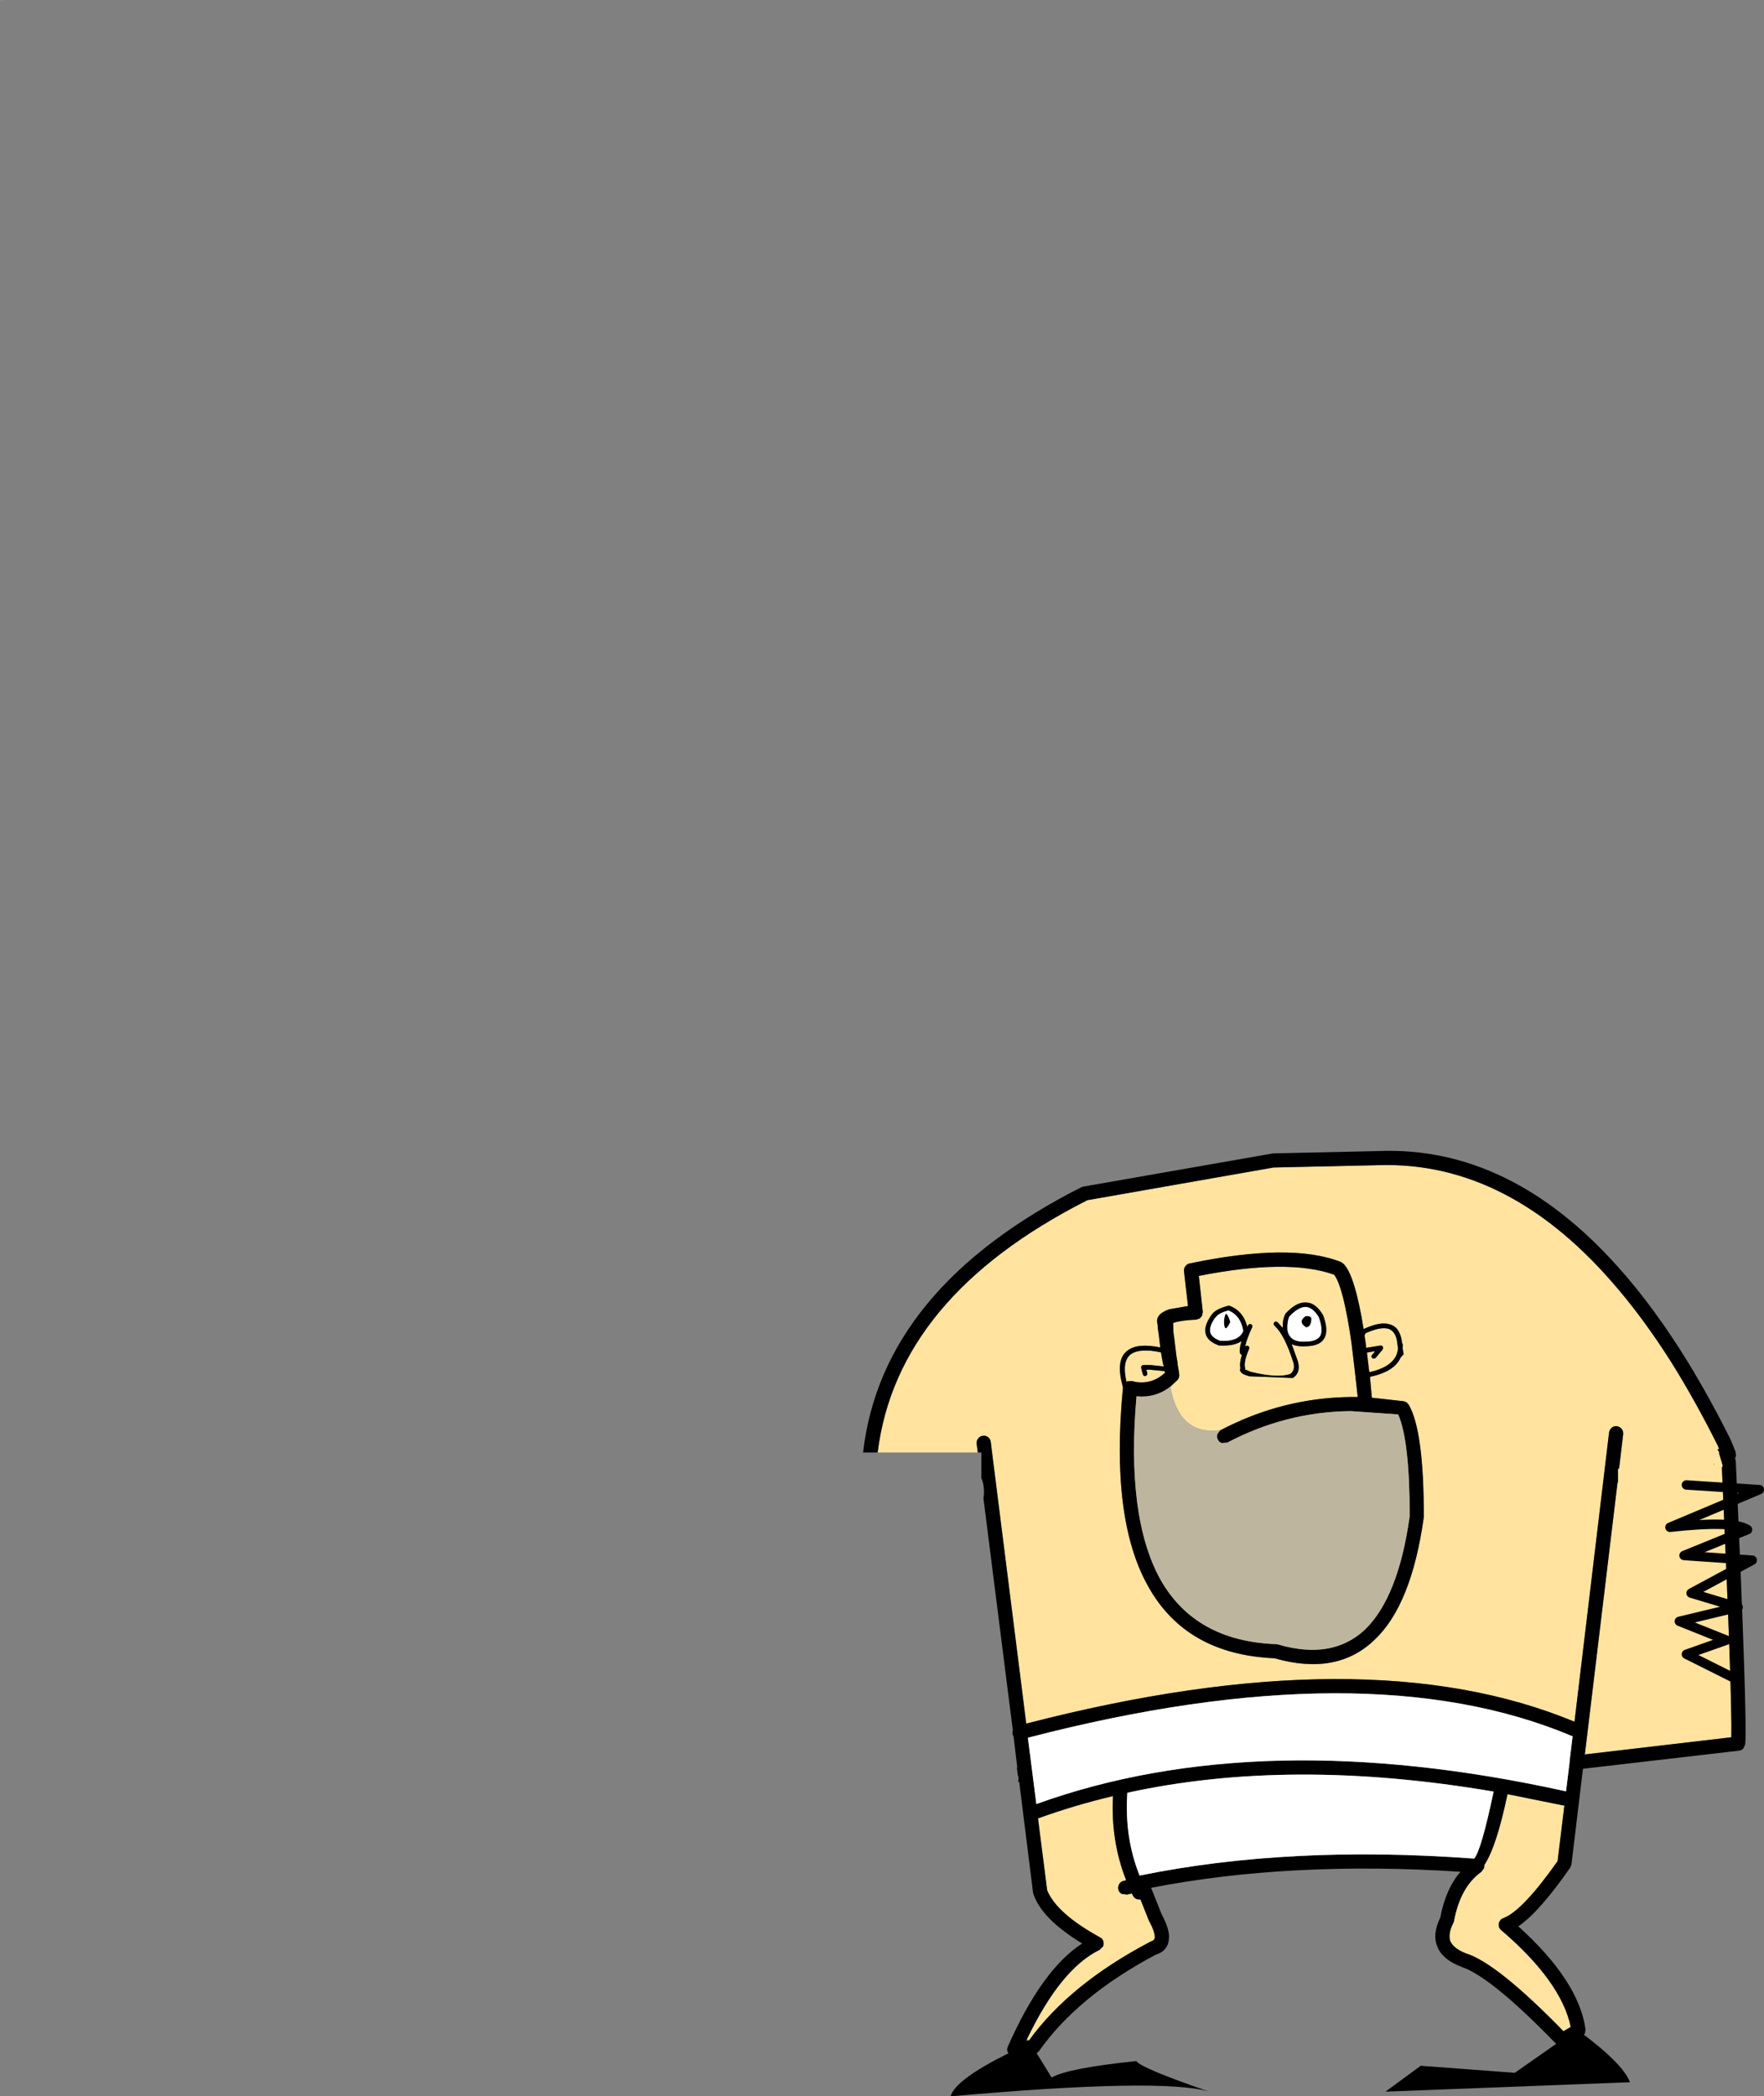 <?xml version="1.0" encoding="UTF-8" standalone="no"?>
<svg xmlns:xlink="http://www.w3.org/1999/xlink" height="445.75px" width="375.15px" xmlns="http://www.w3.org/2000/svg">
  <rect width="100%" height="100%" fill="#808080" stroke="none"/>
  <g transform="matrix(1.0, 0.0, 0.0, 1.0, 11.2, 89.6)">
    <path d="M-10.7 -89.6 L-10.7 -89.55 -11.2 -89.55 -10.7 -89.6 M353.35 221.8 L353.35 221.65 353.25 221.8 353.35 221.8 M354.3 218.55 L354.05 218.6 354.35 219.05 354.45 219.3 354.4 219.45 355.15 221.95 355.15 222.25 355.0 222.4 355.05 223.9 Q357.2 271.6 357.0 279.8 L325.85 283.45 332.8 225.65 332.9 225.6 332.9 223.35 332.9 222.8 333.2 222.5 333.15 222.5 334.0 215.35 334.0 215.15 Q334.0 214.55 333.6 214.15 333.2 213.7 332.6 213.65 332.0 213.6 331.55 214.0 331.1 214.4 331.0 215.0 L323.65 276.5 Q279.5 258.15 207.05 276.9 L199.5 217.0 Q199.4 216.35 198.95 216.0 198.45 215.6 197.85 215.7 197.2 215.75 196.85 216.25 196.45 216.7 196.5 217.35 L196.75 219.25 175.45 219.25 Q179.55 186.1 220.05 165.6 L259.65 158.65 282.05 158.15 Q310.05 157.3 333.0 184.6 338.75 191.4 344.2 200.0 349.3 208.15 354.15 217.85 L354.3 218.55 M240.6 180.7 L241.45 188.1 237.45 188.8 Q234.3 189.9 235.0 192.05 L235.0 192.1 235.05 192.9 235.0 192.9 235.1 193.2 235.2 194.05 235.25 194.3 235.55 196.9 Q230.8 195.95 228.7 197.5 226.2 199.2 227.3 204.1 L227.6 205.35 227.6 205.5 227.6 205.65 Q224.95 233.4 232.95 247.65 241.0 262.2 259.85 263.0 273.15 266.8 281.15 259.05 289.0 251.65 291.6 233.0 L291.6 232.8 Q291.6 214.6 288.4 209.1 L287.95 208.6 287.35 208.35 280.55 207.6 280.15 203.15 280.2 203.15 Q285.35 202.05 286.65 199.1 L287.25 198.4 287.3 198.55 287.3 198.3 287.1 197.1 287.1 197.05 287.15 196.45 287.1 196.25 287.0 196.0 286.95 195.75 Q286.55 192.6 284.35 192.0 282.35 191.35 278.8 193.0 276.95 181.55 274.55 179.15 L274.0 178.75 Q263.35 174.55 241.8 179.05 241.25 179.15 240.9 179.65 240.55 180.1 240.6 180.7 M237.7 205.25 L239.2 203.85 Q239.6 203.4 239.6 202.8 L239.55 202.5 239.55 202.3 239.25 200.55 239.25 200.3 239.05 199.1 239.0 198.85 238.85 197.6 238.5 194.7 238.35 193.65 238.3 192.05 238.3 191.7 238.45 191.65 Q239.95 191.15 243.2 191.0 L243.95 190.75 244.45 190.15 244.6 189.35 243.75 181.7 Q262.8 177.95 272.55 181.45 274.55 184.2 276.25 196.15 L276.25 196.2 276.95 202.05 276.95 202.1 277.55 207.45 276.05 207.45 276.0 207.45 Q264.15 207.6 253.25 212.2 L252.8 212.1 252.6 212.5 Q250.45 213.4 248.4 214.5 L248.35 214.5 Q239.55 215.7 237.7 205.25 M254.0 192.3 Q253.1 189.1 250.3 188.05 L250.0 188.05 Q247.25 188.75 246.45 190.0 244.8 192.3 245.2 193.95 245.55 195.6 248.05 196.5 L248.2 196.5 Q251.3 196.65 252.85 195.55 252.3 197.25 252.5 198.1 L252.7 198.4 252.9 198.55 Q252.35 200.3 252.6 201.35 252.3 201.9 253.0 202.45 253.45 202.75 254.55 203.05 L263.65 203.4 263.75 203.4 Q265.45 202.3 264.85 200.0 L264.85 199.95 263.5 196.2 Q264.7 196.8 266.75 196.65 269.65 196.55 270.5 194.85 271.35 193.2 270.2 190.1 L270.15 190.0 Q268.55 187.35 266.55 187.35 264.55 187.2 262.25 189.65 L262.15 189.8 Q261.55 190.95 261.6 192.75 L260.5 191.55 Q260.3 191.4 260.15 191.4 259.9 191.4 259.8 191.6 259.65 191.75 259.65 191.95 L259.85 192.3 Q262.0 194.2 263.9 200.25 264.25 201.8 263.2 202.55 260.6 203.5 254.8 202.1 L253.6 201.6 253.55 201.6 253.6 201.5 253.6 201.3 Q253.25 200.05 254.35 197.45 L254.45 197.25 254.45 197.2 254.5 196.85 254.2 196.55 253.85 196.55 253.65 196.55 Q253.95 195.1 255.1 192.6 L255.15 192.25 254.85 191.95 254.5 191.95 254.2 192.2 254.0 192.3 M279.2 193.9 Q282.35 192.45 284.1 192.95 285.65 193.5 285.95 195.85 L285.95 195.9 286.1 197.05 286.1 197.1 286.1 197.15 286.1 197.2 Q285.75 200.85 280.15 202.15 L280.0 202.05 279.95 201.75 279.5 198.0 281.25 197.7 280.6 198.5 Q280.45 198.65 280.45 198.85 L280.65 199.2 281.0 199.3 281.35 199.15 282.85 197.35 282.95 197.05 282.9 196.75 282.7 196.55 282.4 196.5 279.35 197.0 279.2 195.75 279.0 194.35 279.2 193.9 M321.3 294.3 L321.5 294.3 320.05 306.15 Q312.6 316.7 308.55 318.25 308.0 318.4 307.75 318.9 307.45 319.35 307.55 319.9 307.6 320.45 308.05 320.8 320.85 331.75 322.85 341.4 L321.3 342.3 Q307.1 327.75 300.55 325.75 298.0 324.75 297.25 323.2 296.7 321.6 297.85 319.35 L298.0 318.95 Q299.35 311.6 303.85 308.4 L304.4 307.65 304.5 306.9 Q307.05 303.1 309.4 291.9 L321.3 294.3 M236.15 200.5 L236.3 200.85 236.3 200.95 233.5 200.65 231.95 200.65 231.65 200.75 231.5 201.0 231.5 201.3 231.85 202.65 232.05 202.95 232.45 203.0 232.75 202.75 232.8 202.4 232.6 201.65 233.45 201.65 236.5 201.95 236.55 202.3 Q233.85 204.8 230.3 204.25 L230.35 204.25 229.45 204.05 228.55 204.1 228.35 204.2 228.3 204.0 228.3 203.9 Q227.4 199.8 229.3 198.35 231.2 197.0 235.7 197.95 L236.15 200.5 M207.2 344.0 Q214.35 329.05 222.65 325.0 L223.4 324.25 Q223.6 323.7 223.45 323.15 223.25 322.6 222.75 322.35 213.55 317.3 211.5 312.35 L209.55 297.05 Q217.3 294.25 225.5 292.3 225.0 301.85 228.3 310.2 L227.7 310.35 Q227.1 310.5 226.8 311.05 226.5 311.6 226.65 312.2 226.8 312.8 227.35 313.1 L228.5 313.25 229.5 313.0 229.75 313.5 Q230.05 314.05 230.65 314.25 L231.35 314.3 233.1 318.7 233.2 318.9 Q234.4 321.1 234.4 322.4 234.3 323.0 233.6 323.2 L233.3 323.35 Q216.3 332.3 207.65 344.25 L207.2 344.0" fill="#ffe39e" fill-rule="evenodd" stroke="none"/>
    <path d="M353.35 221.8 L353.25 221.8 353.35 221.65 353.35 221.8 M196.75 219.25 L196.5 217.35 Q196.45 216.7 196.85 216.25 197.2 215.75 197.85 215.7 198.45 215.6 198.95 216.0 199.4 216.35 199.5 217.0 L207.05 276.9 Q279.5 258.15 323.65 276.5 L331.0 215.0 Q331.1 214.4 331.55 214.0 332.0 213.6 332.6 213.65 333.2 213.7 333.6 214.15 334.0 214.55 334.0 215.15 L334.0 215.35 333.15 222.5 333.2 222.5 332.9 222.8 332.9 223.35 332.9 225.6 332.8 225.65 325.85 283.45 357.0 279.8 Q357.2 271.6 355.05 223.9 L355.0 222.4 355.15 222.25 355.15 221.95 354.4 219.45 354.45 219.3 354.35 219.05 354.05 218.6 354.3 218.55 354.45 218.55 354.15 217.85 Q349.3 208.15 344.2 200.0 338.75 191.4 333.0 184.6 310.05 157.3 282.05 158.15 L259.65 158.65 220.05 165.6 Q179.55 186.1 175.45 219.25 L172.35 219.25 Q176.35 184.3 218.85 162.8 L219.25 162.7 259.25 155.7 259.5 155.65 282.0 155.15 Q309.95 154.05 333.0 179.9 340.65 188.45 347.75 200.0 352.4 207.6 356.85 216.5 L356.9 216.6 357.9 219.1 358.0 219.95 357.8 220.45 357.95 221.1 Q360.45 276.3 359.95 281.3 L359.55 282.2 Q359.15 282.6 358.65 282.65 L325.45 286.5 323.0 306.85 322.75 307.5 Q316.1 317.05 311.7 320.0 324.6 331.65 326.0 341.95 L325.85 342.8 325.25 343.45 321.75 345.45 320.8 345.65 Q320.3 345.55 319.95 345.2 305.8 330.6 299.55 328.6 L299.45 328.55 Q295.5 327.0 294.5 324.35 293.35 321.75 295.1 318.15 296.25 312.05 299.4 308.4 263.3 306.05 233.65 311.8 L233.6 311.8 235.85 317.45 Q237.6 320.7 237.4 322.65 237.2 325.25 234.55 326.05 218.0 334.85 209.75 346.55 L209.3 346.95 208.7 347.15 204.7 347.65 Q204.15 347.7 203.7 347.4 203.2 347.1 203.05 346.6 202.9 346.05 203.15 345.55 210.4 329.15 218.95 323.65 210.4 318.45 208.6 313.2 L208.5 312.85 205.55 289.25 205.3 289.25 Q205.55 288.4 205.25 287.85 L205.15 287.0 205.05 286.25 205.15 286.25 204.35 279.6 204.15 279.2 Q204.05 278.75 204.2 278.35 L197.95 229.0 198.05 228.2 Q198.15 226.1 197.5 224.7 L197.5 219.25 196.75 219.25 M253.25 212.2 Q264.15 207.6 276.0 207.45 L276.05 207.45 277.55 207.45 276.95 202.1 276.95 202.05 276.25 196.2 276.25 196.15 Q274.55 184.2 272.55 181.45 262.8 177.95 243.75 181.7 L244.6 189.35 244.45 190.15 243.95 190.75 243.2 191.0 Q239.95 191.15 238.45 191.65 L238.3 191.7 238.3 192.05 238.35 193.65 238.5 194.7 238.85 197.6 239.0 198.85 239.05 199.1 239.25 200.3 239.25 200.55 239.55 202.3 239.55 202.5 239.6 202.8 Q239.6 203.4 239.2 203.85 L237.7 205.25 Q234.55 207.7 230.5 207.3 228.25 232.9 235.55 246.2 242.95 259.35 260.15 260.0 L260.55 260.05 Q272.1 263.45 279.1 256.9 286.2 250.0 288.6 232.8 288.6 216.7 286.15 211.15 L276.1 210.45 276.0 210.45 Q262.25 210.6 249.8 217.15 L248.65 217.25 Q248.05 217.05 247.8 216.5 247.5 215.95 247.7 215.35 L247.75 215.25 248.2 214.65 248.35 214.5 248.4 214.5 Q250.45 213.4 252.6 212.5 L253.25 212.2 M240.6 180.7 Q240.55 180.1 240.9 179.65 241.25 179.15 241.8 179.05 263.35 174.55 274.0 178.75 L274.55 179.15 Q276.95 181.55 278.8 193.0 282.35 191.35 284.35 192.0 286.55 192.6 286.95 195.75 L287.0 196.0 287.1 196.25 287.15 196.45 287.1 197.05 287.1 197.1 287.3 198.3 287.3 198.55 287.25 198.4 286.65 199.1 Q285.35 202.05 280.2 203.15 L280.15 203.15 280.55 207.6 287.35 208.35 287.95 208.6 288.4 209.1 Q291.6 214.6 291.6 232.8 L291.6 233.0 Q289.0 251.65 281.15 259.05 273.15 266.8 259.85 263.0 241.0 262.2 232.95 247.65 224.95 233.4 227.6 205.65 L227.6 205.5 227.6 205.35 227.3 204.1 Q226.2 199.2 228.7 197.5 230.8 195.95 235.55 196.9 L235.25 194.3 235.2 194.05 235.1 193.2 235.0 192.9 235.05 192.9 235.0 192.1 235.0 192.05 Q234.3 189.9 237.45 188.8 L241.45 188.1 240.6 180.7 M249.1 191.5 Q249.1 190.65 249.45 189.75 249.95 189.75 250.45 191.5 249.2 194.15 249.1 191.5 M253.85 196.55 L254.2 196.55 254.5 196.85 254.45 197.2 254.45 197.25 254.35 197.45 Q253.25 200.05 253.6 201.3 L253.6 201.5 253.55 201.6 253.6 201.6 254.8 202.1 Q260.6 203.5 263.2 202.55 264.25 201.8 263.9 200.25 262.0 194.2 259.85 192.3 L259.65 191.95 Q259.65 191.75 259.8 191.6 259.9 191.4 260.15 191.4 260.3 191.4 260.5 191.55 L261.6 192.75 Q261.55 190.95 262.15 189.8 L262.25 189.65 Q264.55 187.2 266.55 187.35 268.55 187.35 270.15 190.0 L270.2 190.1 Q271.35 193.2 270.5 194.85 269.65 196.55 266.75 196.65 264.7 196.8 263.5 196.2 L264.85 199.95 264.85 200.0 Q265.45 202.3 263.75 203.4 L263.65 203.4 254.55 203.05 Q253.45 202.75 253.0 202.45 252.3 201.9 252.6 201.35 252.35 200.3 252.9 198.55 L252.7 198.4 252.5 198.1 Q252.3 197.25 252.85 195.55 251.3 196.65 248.2 196.5 L248.05 196.5 Q245.55 195.6 245.2 193.95 244.8 192.3 246.45 190.0 247.25 188.75 250.0 188.05 L250.3 188.05 Q253.1 189.1 254.0 192.3 L254.05 192.55 254.2 192.2 254.5 191.95 254.85 191.95 255.15 192.25 255.1 192.6 Q253.95 195.1 253.65 196.55 L253.6 196.75 Q253.65 196.6 253.85 196.55 M247.3 190.55 L247.25 190.55 Q245.9 192.45 246.2 193.7 246.5 194.85 248.35 195.5 252.3 195.7 253.2 193.4 252.65 190.1 250.05 189.05 247.95 189.6 247.3 190.55 M263.0 190.35 Q262.5 191.45 262.6 193.2 263.05 195.95 266.65 195.65 L266.7 195.65 Q268.9 195.6 269.6 194.4 270.2 193.05 269.25 190.45 268.0 188.4 266.5 188.3 264.9 188.3 263.0 190.35 M267.7 190.75 Q267.7 192.5 266.6 192.65 264.7 191.5 266.45 190.25 267.6 190.15 267.7 190.75 M279.2 193.9 L279.0 194.35 279.2 195.75 279.35 197.0 282.4 196.5 282.7 196.55 282.9 196.75 282.95 197.05 282.85 197.35 281.35 199.15 281.0 199.3 280.65 199.2 280.45 198.85 Q280.45 198.65 280.6 198.5 L281.25 197.7 279.5 198.0 279.95 201.75 280.0 202.05 280.15 202.15 Q285.75 200.85 286.1 197.2 L286.1 197.15 286.1 197.1 286.1 197.05 285.95 195.9 285.95 195.85 Q285.65 193.5 284.1 192.95 282.35 192.45 279.2 193.9 M322.6 285.15 L322.6 284.95 323.25 279.6 Q279.6 261.15 207.4 279.9 L209.2 294.0 Q256.65 276.9 321.85 291.3 L322.6 285.15 M321.3 294.3 L309.4 291.9 Q307.05 303.1 304.5 306.9 L304.4 307.65 303.85 308.4 Q299.35 311.6 298.0 318.95 L297.85 319.35 Q296.7 321.6 297.25 323.2 298.0 324.75 300.55 325.75 307.1 327.75 321.3 342.3 L322.85 341.4 Q320.85 331.75 308.05 320.8 307.6 320.45 307.55 319.9 307.45 319.35 307.75 318.9 308.0 318.4 308.55 318.25 312.6 316.7 320.05 306.15 L321.5 294.3 321.3 294.3 M236.15 200.5 L235.7 197.95 Q231.2 197.0 229.3 198.35 227.4 199.8 228.3 203.9 L228.3 204.0 228.35 204.2 228.55 204.1 229.45 204.05 230.35 204.25 230.3 204.25 Q233.85 204.8 236.55 202.3 L236.5 201.95 233.45 201.65 232.6 201.65 232.8 202.4 232.75 202.75 232.45 203.0 232.05 202.95 231.85 202.65 231.5 201.3 231.5 201.0 231.65 200.75 231.95 200.65 233.5 200.65 236.3 200.95 236.3 200.85 236.15 200.5 M231.15 309.2 L231.2 309.2 Q263.05 302.7 302.3 305.6 303.8 303.95 306.45 291.35 263.3 284.0 228.55 291.6 227.9 301.05 231.15 309.2 M207.65 344.25 Q216.3 332.3 233.3 323.35 L233.6 323.2 Q234.3 323.0 234.4 322.4 234.4 321.1 233.2 318.9 L233.1 318.7 231.35 314.3 230.65 314.25 Q230.05 314.05 229.75 313.5 L229.5 313.0 228.5 313.25 227.35 313.1 Q226.8 312.8 226.65 312.2 226.5 311.6 226.8 311.05 227.1 310.5 227.7 310.35 L228.3 310.2 Q225.0 301.85 225.5 292.3 217.3 294.25 209.55 297.05 L211.5 312.35 Q213.55 317.3 222.75 322.35 223.25 322.6 223.45 323.15 223.6 323.7 223.4 324.25 L222.65 325.0 Q214.35 329.05 207.2 344.0 L207.0 344.35 207.65 344.25" fill="#000000" fill-rule="evenodd" stroke="none"/>
    <path d="M249.1 191.5 Q249.2 194.15 250.45 191.5 249.95 189.75 249.45 189.75 249.1 190.65 249.1 191.5 M247.3 190.55 Q247.95 189.6 250.05 189.05 252.65 190.1 253.2 193.4 252.3 195.7 248.35 195.5 246.5 194.85 246.2 193.7 245.9 192.45 247.25 190.55 L247.3 190.55 M263.0 190.35 Q264.9 188.3 266.5 188.3 268.0 188.4 269.25 190.45 270.2 193.05 269.6 194.4 268.9 195.6 266.7 195.65 L266.65 195.65 Q263.05 195.95 262.6 193.2 262.5 191.45 263.0 190.35 M267.7 190.75 Q267.6 190.15 266.45 190.25 264.7 191.5 266.6 192.65 267.7 192.5 267.7 190.75 M322.6 285.15 L321.85 291.3 Q256.65 276.9 209.2 294.0 L207.4 279.9 Q279.6 261.15 323.25 279.6 L322.6 284.95 322.6 285.15 M231.15 309.2 Q227.9 301.05 228.55 291.6 263.3 284.0 306.45 291.35 303.8 303.95 302.3 305.6 263.05 302.7 231.2 309.2 L231.15 309.2" fill="#ffffff" fill-rule="evenodd" stroke="none"/>
    <path d="M253.85 196.55 Q253.65 196.6 253.6 196.75 L253.65 196.55 253.85 196.55 M254.2 192.2 L254.05 192.55 254.0 192.3 254.2 192.2" fill="#ff9121" fill-rule="evenodd" stroke="none"/>
    <path d="M253.25 212.2 L252.6 212.5 252.8 212.1 253.25 212.2 M248.35 214.5 L248.2 214.65 247.75 215.25 247.7 215.35 Q247.5 215.95 247.8 216.5 248.05 217.05 248.65 217.25 L249.8 217.15 Q262.25 210.6 276.0 210.45 L276.1 210.45 286.15 211.15 Q288.6 216.7 288.6 232.8 286.2 250.0 279.1 256.9 272.1 263.45 260.55 260.05 L260.15 260.0 Q242.95 259.35 235.55 246.2 228.25 232.9 230.5 207.3 234.55 207.7 237.7 205.25 239.55 215.7 248.35 214.5" fill="#bdb59d" fill-rule="evenodd" stroke="none"/>
    <path d="M202.95 347.15 L208.45 345.65 212.45 352.15 Q215.95 350.15 230.45 348.65 231.45 350.15 245.95 355.15 235.95 352.15 190.95 356.15 191.95 352.65 202.95 347.15" fill="#000000" fill-rule="evenodd" stroke="none"/>
    <path d="M290.95 349.65 L310.95 351.15 320.95 344.15 324.45 342.15 Q333.95 349.15 335.45 353.15 L283.45 355.15 290.95 349.65" fill="#000000" fill-rule="evenodd" stroke="none"/>
    <path d="M347.45 226.15 L362.95 227.15 343.95 235.15 Q357.45 233.65 360.45 235.65 L346.95 241.15 361.45 242.15 348.45 249.15 358.45 252.15 345.95 255.15 355.95 259.15 347.45 262.15 358.45 267.65" fill="none" stroke="#000000" stroke-linecap="round" stroke-linejoin="round" stroke-width="2.0"/>
  </g>
</svg>
